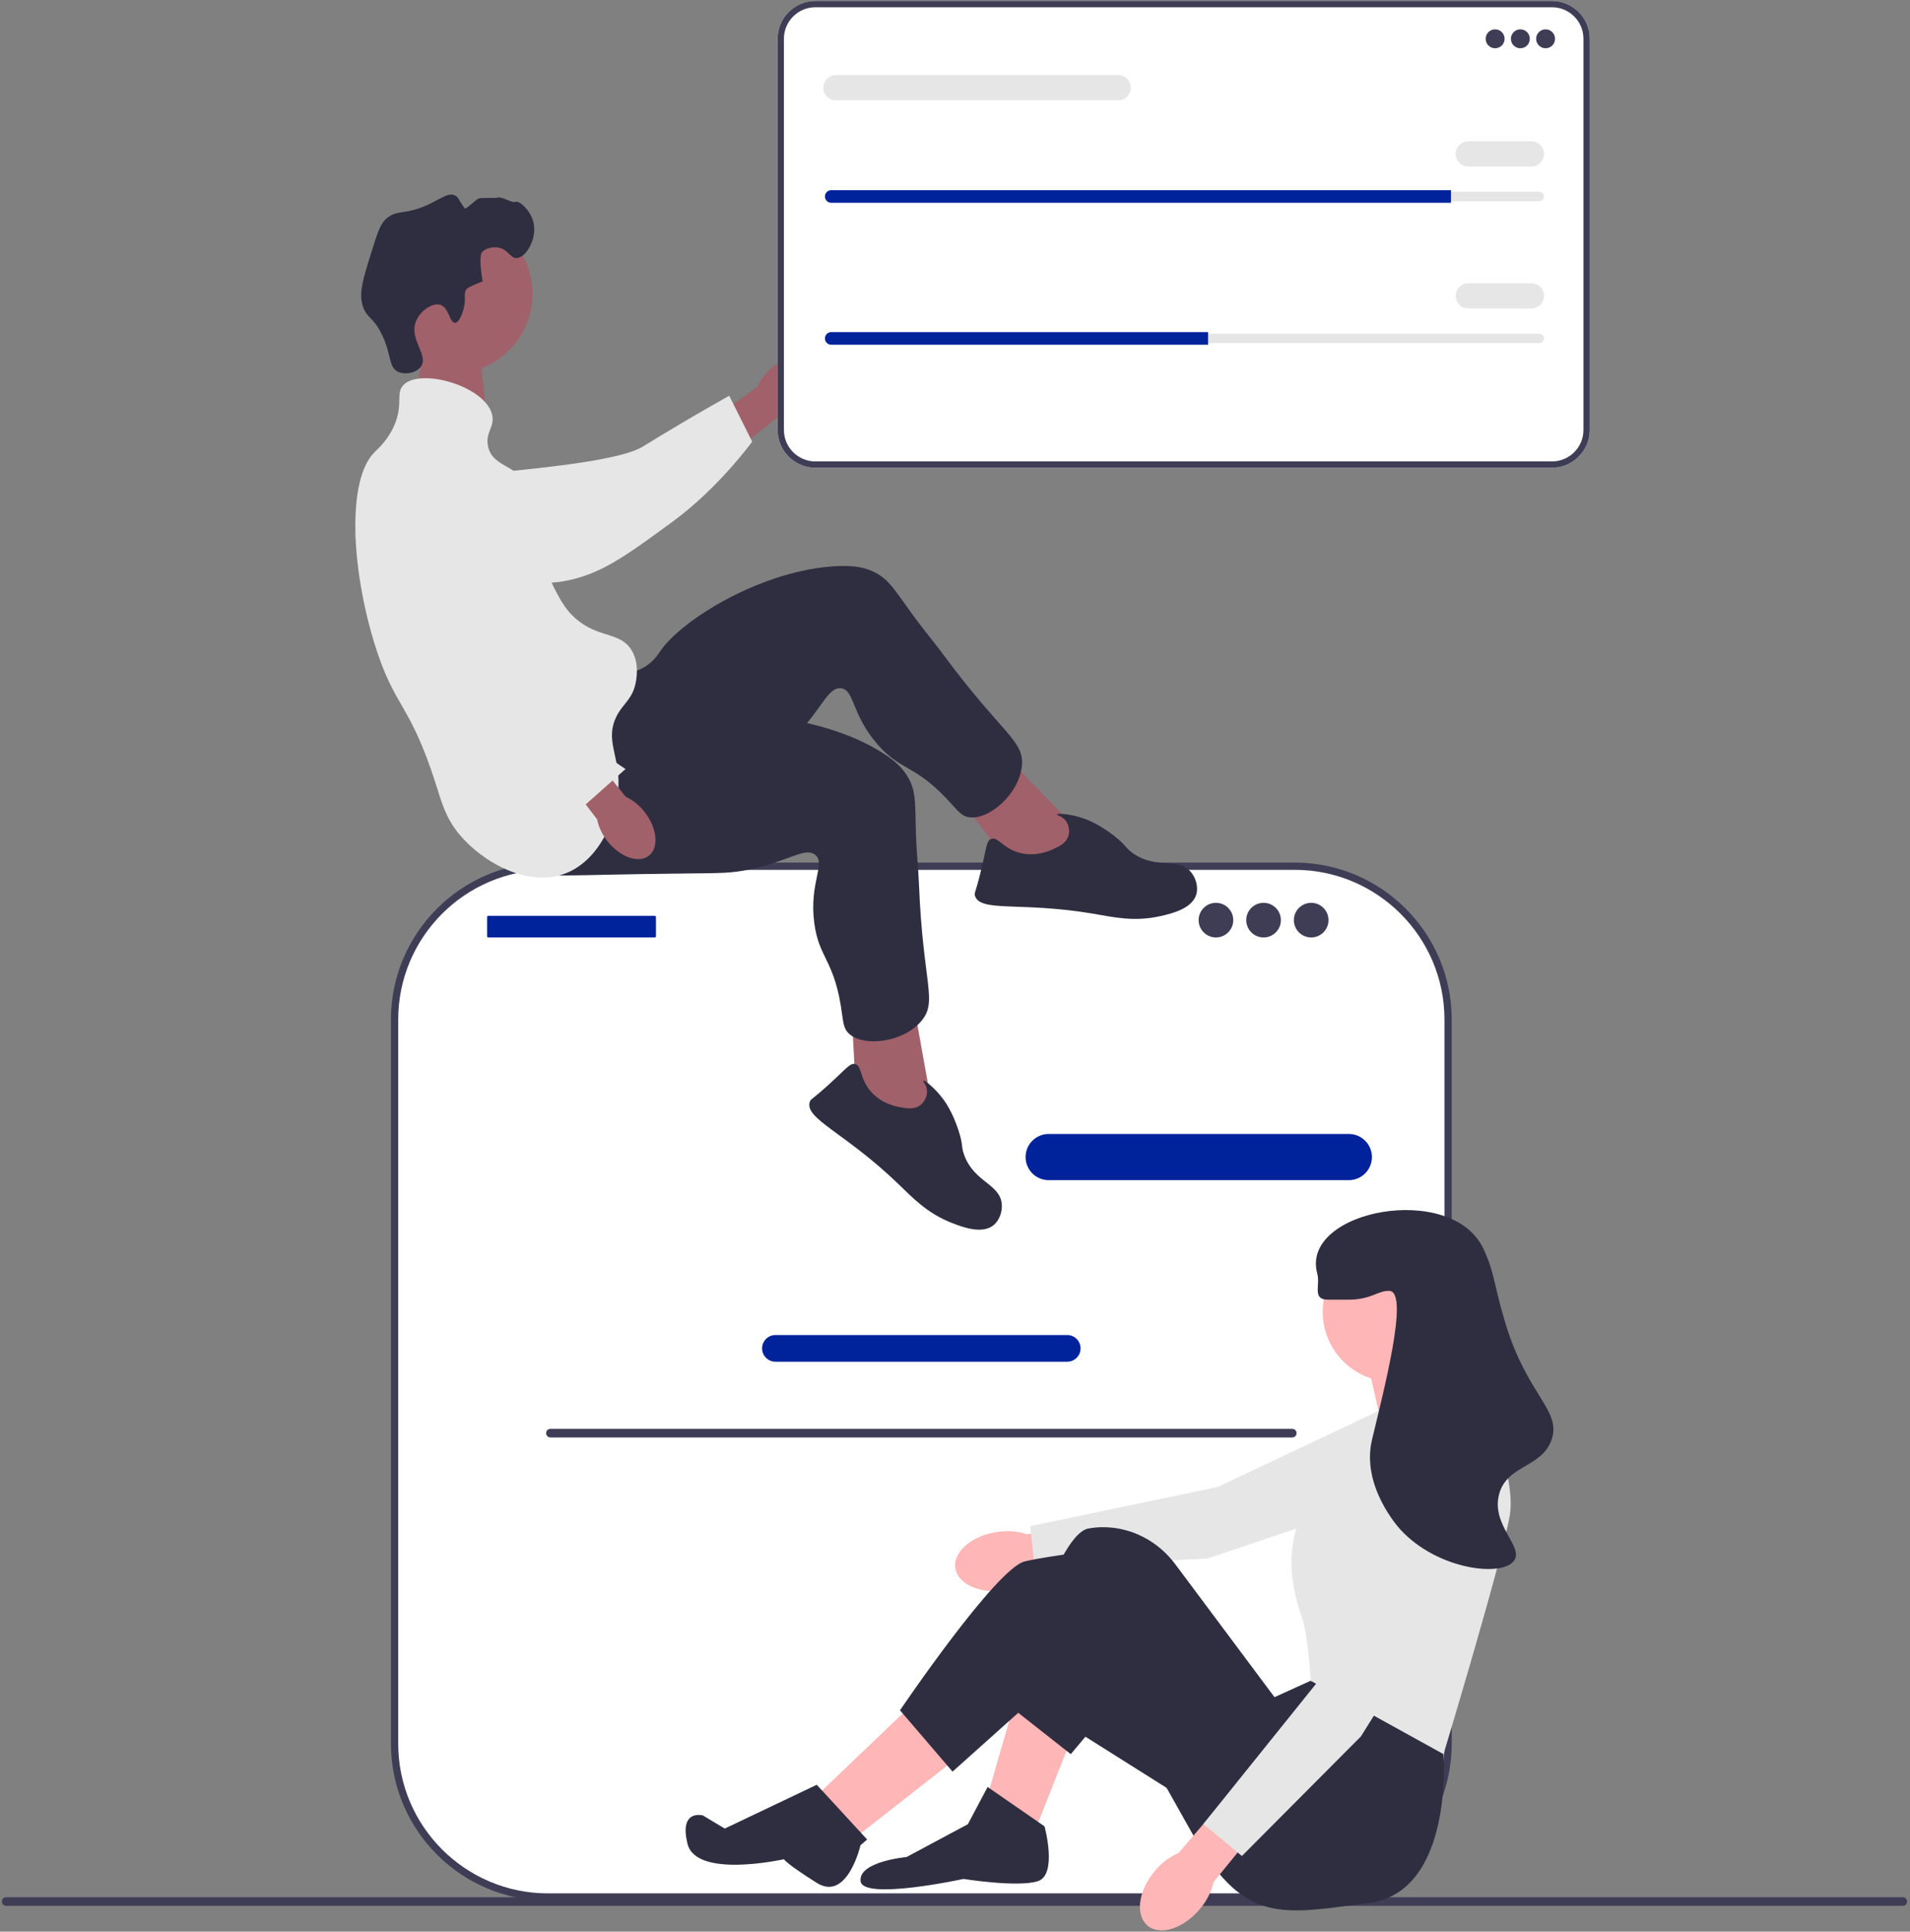 <svg width="526" height="532" viewBox="0 0 526 532" fill="none" xmlns="http://www.w3.org/2000/svg">
<rect x="0" y="0" width="526" height="532" fill="#808080" stroke="none"/>
<g clip-path="url(#clip0_10726_91673)">
<path d="M118.201 89.006L114.201 110.006L134.144 115.628L131.666 93.208L118.201 89.006Z" fill="#A0616A"/>
<path d="M0.526 523.707C0.526 524.367 1.056 524.897 1.716 524.897H524.006C524.666 524.897 525.196 524.367 525.196 523.707C525.196 523.047 524.666 522.517 524.006 522.517H1.716C1.056 522.517 0.526 523.047 0.526 523.707Z" fill="#3F3D56"/>
<path d="M356.563 238.57H150.895C127.572 238.57 108.665 257.477 108.665 280.8V480.233C108.665 503.556 127.571 522.463 150.894 522.463H356.563C379.886 522.463 398.793 503.556 398.793 480.233V280.8C398.793 257.477 379.886 238.57 356.563 238.57Z" fill="white"/>
<path d="M356.563 523.462H150.895C127.058 523.462 107.665 504.07 107.665 480.233V280.8C107.665 256.963 127.058 237.57 150.895 237.57H356.563C380.4 237.57 399.793 256.963 399.793 280.8V480.233C399.793 504.07 380.4 523.462 356.563 523.462ZM150.895 239.57C128.16 239.57 109.665 258.066 109.665 280.8V480.233C109.665 502.967 128.16 521.462 150.895 521.462H356.563C379.298 521.462 397.793 502.967 397.793 480.233V280.8C397.793 258.066 379.298 239.57 356.563 239.57L150.895 239.57Z" fill="#3F3D56"/>
<path d="M371.461 325.032H288.793C285.287 325.032 282.434 322.179 282.434 318.673C282.434 315.166 285.287 312.313 288.793 312.313H371.461C374.967 312.313 377.82 315.166 377.82 318.673C377.82 322.179 374.967 325.032 371.461 325.032Z" fill="#00239C"/>
<path d="M293.908 375.039H213.551C211.525 375.039 209.876 373.391 209.876 371.365C209.876 369.339 211.525 367.691 213.551 367.691H293.908C295.934 367.691 297.581 369.339 297.581 371.365C297.581 373.391 295.934 375.039 293.908 375.039Z" fill="#00239C"/>
<path d="M180.331 252.229H134.453C134.282 252.229 134.143 252.367 134.143 252.539V257.88C134.143 258.051 134.282 258.19 134.453 258.19H180.331C180.502 258.19 180.641 258.051 180.641 257.88V252.539C180.641 252.367 180.502 252.229 180.331 252.229Z" fill="#00239C"/>
<path d="M334.862 258.189C337.496 258.189 339.631 256.054 339.631 253.42C339.631 250.787 337.496 248.651 334.862 248.651C332.228 248.651 330.093 250.787 330.093 253.42C330.093 256.054 332.228 258.189 334.862 258.189Z" fill="#3F3D56"/>
<path d="M347.977 258.189C350.61 258.189 352.746 256.054 352.746 253.42C352.746 250.787 350.61 248.651 347.977 248.651C345.343 248.651 343.208 250.787 343.208 253.42C343.208 256.054 345.343 258.189 347.977 258.189Z" fill="#3F3D56"/>
<path d="M361.092 258.189C363.726 258.189 365.861 256.054 365.861 253.42C365.861 250.787 363.726 248.651 361.092 248.651C358.458 248.651 356.323 250.787 356.323 253.42C356.323 256.054 358.458 258.189 361.092 258.189Z" fill="#3F3D56"/>
<path d="M150.394 394.706C150.394 395.366 150.924 395.896 151.584 395.896H355.874C356.534 395.896 357.064 395.366 357.064 394.706C357.064 394.046 356.534 393.516 355.874 393.516H151.584C150.924 393.516 150.394 394.046 150.394 394.706Z" fill="#3F3D56"/>
<path d="M212.699 101.178C217.048 97.584 222.427 96.915 224.714 99.684C227.001 102.452 225.328 107.608 220.977 111.203C219.259 112.662 217.216 113.689 215.019 114.197L196.399 129.191L189.549 120.303L208.632 106.466C209.546 104.404 210.94 102.591 212.699 101.178Z" fill="#A0616A"/>
<path d="M105.078 135.008C105.069 134.345 105.075 128.561 109.357 124.905C114.276 120.706 121.217 122.406 123.652 123.002C129.275 124.379 129.736 126.792 135.018 129.27C144.898 133.908 132.518 131.534 138.397 130.047C140.432 129.532 169.71 127.502 176.997 123.016C191.171 114.293 200.828 109.003 200.828 109.003L207.141 121.629C207.141 121.629 198.012 134.323 185.164 143.727C171.985 153.372 165.395 158.195 155.381 160.059C154.518 160.219 133.308 163.841 116.226 151.078C112.329 148.167 105.19 142.833 105.078 135.008Z" fill="#E6E6E6"/>
<path d="M124.663 102.896C136.809 102.896 146.655 93.05 146.655 80.904C146.655 68.758 136.809 58.911 124.663 58.911C112.516 58.911 102.67 68.758 102.67 80.904C102.67 93.05 112.516 102.896 124.663 102.896Z" fill="#A0616A"/>
<path d="M296.901 228.659L274.251 205.475L262.56 217.671L279.434 239.9L296.172 241.815L296.901 228.659Z" fill="#A0616A"/>
<path d="M167.572 185.183C168.897 185.293 173.106 186.137 177.13 183.923C179.876 182.412 181.285 180.165 181.761 179.451C187.662 170.588 210.313 156.766 230.641 155.916C235.245 155.723 238.275 156.257 241.029 157.692C244.935 159.728 246.494 162.644 251.45 169.475C254.161 173.212 257.16 176.732 259.904 180.445C275.966 202.181 282.055 203.887 281.432 210.856C280.742 218.588 272.403 225.923 266.861 225.076C264.592 224.729 263.713 223.151 260.68 219.956C251.789 210.589 248.111 212.319 241.78 205.144C234.39 196.767 235.357 189.821 231.501 189.553C227.926 189.304 226.406 195.229 218.772 203.101C215.279 206.703 212.792 208.355 205.214 213.612C175.703 234.085 175.232 235.524 169.277 237.157C166.671 237.871 148.177 242.942 141.589 234.873C131.28 222.246 155.635 184.191 167.572 185.183Z" fill="#2F2E41"/>
<path d="M289.976 233.898C291.642 233.15 293.59 232.275 294.217 230.264C294.641 228.903 294.396 227.225 293.52 226.066C292.509 224.728 291.012 224.552 291.072 224.315C291.165 223.954 294.704 224.095 298.59 225.469C299.323 225.728 302.644 226.942 306.87 230.24C310.255 232.883 309.8 233.413 311.922 234.937C318.439 239.615 324.551 235.928 328.077 240.315C329.437 242.008 330.018 244.412 329.445 246.355C328.295 250.259 322.702 251.602 319.646 252.295C312.284 253.966 306.712 252.602 300.894 251.622C281.107 248.288 269.99 251.324 268.502 246.74C268.221 245.873 268.678 245.947 270.204 239.58C271.709 233.296 271.66 231.57 272.943 231.067C274.873 230.31 276.169 233.755 281.032 234.934C285.341 235.979 288.897 234.383 289.976 233.898Z" fill="#2F2E41"/>
<path d="M256.633 304.504L250.911 272.602L234.388 276.128L235.868 303.997L248.643 314.98L256.633 304.504Z" fill="#A0616A"/>
<path d="M174.033 195.907C175.068 196.742 178.078 199.804 182.65 200.232C185.771 200.523 188.198 199.455 188.993 199.131C198.853 195.111 225.357 196.394 242.655 207.106C246.572 209.531 248.78 211.674 250.253 214.409C252.341 218.286 251.994 221.575 252.259 230.01C252.404 234.624 252.909 239.221 253.094 243.834C254.179 270.839 258.259 275.67 253.831 281.087C248.918 287.097 237.899 288.484 233.789 284.671C232.106 283.11 232.265 281.31 231.55 276.964C229.453 264.22 225.437 263.586 224.229 254.095C222.817 243.013 227.518 237.809 224.478 235.422C221.659 233.208 217.075 237.258 206.338 239.484C201.425 240.503 198.439 240.474 189.216 240.568C153.301 240.937 152.104 241.863 146.259 239.87C143.702 238.998 125.552 232.809 124.631 222.433C123.191 206.195 164.713 188.383 174.033 195.907Z" fill="#2F2E41"/>
<path d="M247.962 304.951C249.76 305.268 251.863 305.638 253.511 304.325C254.626 303.437 255.366 301.912 255.292 300.46C255.207 298.785 254.067 297.799 254.25 297.637C254.529 297.39 257.378 299.495 259.822 302.813C260.283 303.439 262.35 306.309 263.994 311.411C265.311 315.499 264.637 315.681 265.538 318.134C268.303 325.664 275.43 326.046 275.885 331.655C276.06 333.821 275.19 336.135 273.625 337.422C270.482 340.006 265.1 337.977 262.181 336.834C255.152 334.083 251.307 329.826 247.043 325.747C232.543 311.877 221.639 308.147 222.982 303.519C223.236 302.643 223.573 302.961 228.41 298.549C233.185 294.195 234.113 292.74 235.457 293.044C237.479 293.501 236.617 297.08 239.979 300.786C242.958 304.07 246.797 304.746 247.962 304.951Z" fill="#2F2E41"/>
<path d="M127.661 85.108C128.517 82.046 127.442 80.929 128.538 79.555C128.538 79.555 128.979 79.001 132.922 77.509C131.759 70.758 132.63 69.617 132.63 69.617C133.634 68.301 135.645 67.983 137.014 68.155C139.91 68.519 140.423 71.137 142.276 71.078C144.835 70.997 147.905 65.873 146.952 61.432C146.175 57.81 142.823 55.12 141.983 55.587C141.15 56.05 138.152 54.009 137.014 54.417C136.238 54.697 132.582 54.325 131.753 54.71C130.848 55.13 128.255 57.745 128.008 57.415C126.285 55.126 126.322 54.326 125.323 53.833C123.552 52.959 121.627 54.575 118.308 56.171C111.478 59.456 109.478 57.497 106.324 60.263C104.73 61.661 103.876 64.332 102.231 69.617C99.932 77.007 98.783 80.703 99.893 84.231C101.026 87.83 102.693 87.046 105.154 92.123C107.894 97.775 106.95 101.059 109.539 102.353C111.54 103.354 114.755 102.717 115.969 100.892C118.048 97.767 112.675 93.54 114.508 88.616C115.633 85.593 119.103 83.301 121.231 83.939C123.637 84.661 123.814 88.975 125.323 88.908C126.615 88.851 127.512 85.642 127.661 85.108Z" fill="#2F2E41"/>
<path d="M111 106.153C115.501 101.107 133.832 106.33 135.553 114.337C136.26 117.631 133.648 119.022 134.383 122.814C135.46 128.36 141.553 127.982 146.075 133.629C152.496 141.645 145.881 149.48 153.09 162.858C154.631 165.716 155.929 168.126 158.644 170.457C164.873 175.808 170.671 173.973 173.843 178.934C176.215 182.644 175.24 187.216 175.012 188.287C174.076 192.679 171.539 193.75 169.751 197.348C166.776 203.336 170.144 207.732 170.335 214.886C170.575 223.837 165.818 236.244 156.305 240.315C145.618 244.889 132.729 237.314 126.492 229.793C122.77 225.305 121.689 221.165 120.061 216.055C112.784 193.218 108.673 195.283 103.108 177.18C96.746 156.485 95.496 132.24 103.108 124.568C104.117 123.551 106.894 121.2 108.662 116.968C111.041 111.273 108.985 108.412 111 106.153Z" fill="#E6E6E6"/>
<path d="M177.499 223.62C180.989 228.053 181.53 233.447 178.708 235.667C175.886 237.888 170.771 236.093 167.281 231.658C165.863 229.905 164.885 227.838 164.429 225.63L149.882 206.659L157.399 200.926L172.31 219.429C174.35 220.392 176.129 221.829 177.499 223.62Z" fill="#A0616A"/>
<path d="M124.223 125.385C124.871 125.24 130.534 124.066 134.987 127.512C140.102 131.471 139.854 138.612 139.767 141.117C139.566 146.903 137.299 147.847 135.95 153.523C133.426 164.142 138.232 174.01 140.888 179.462C141.807 181.35 144.76 187.124 150.638 193.343C162.07 205.439 172.27 211.803 172.27 211.803L161.312 221.544C161.312 221.544 143.857 216.223 132.03 205.564C119.898 194.631 101.241 155.945 97.373 146.522C97.04 145.71 101.758 158.904 110.766 139.576C112.821 135.168 116.586 127.09 124.223 125.385Z" fill="#E6E6E6"/>
<path d="M274.471 421.948C267.506 423.016 262.411 427.475 263.091 431.907C263.771 436.34 269.968 439.066 276.936 437.997C279.725 437.609 282.38 436.558 284.68 434.932L314.134 430.036L312.168 418.394L282.78 422.552C280.099 421.69 277.249 421.483 274.471 421.948Z" fill="#FFB6B6"/>
<path d="M401.396 385.657L389.975 409.892L332.56 429.22L284.918 431.762L283.725 420.319L335.358 409.523L388.341 384.485L401.396 385.657Z" fill="#E6E6E6"/>
<path d="M295.502 477.678L285.248 503.613L271.979 494.566L279.82 467.424L295.502 477.678Z" fill="#FFB6B6"/>
<path d="M252.678 468.027L225.536 493.963L236.392 505.423L264.138 483.709L252.678 468.027Z" fill="#FFB6B6"/>
<path d="M406.483 383.585L406.181 381.474L399.245 367.903L376.325 373.935L380.547 392.633L406.483 383.585Z" fill="#FFB6B6"/>
<path d="M396.832 474.059L397.537 483.118C397.537 483.118 400.451 521.105 376.928 524.121C353.405 527.137 343.151 530.153 329.279 506.63L307.565 468.028L294.882 483.118L278.01 469.837C278.01 469.837 290.073 422.791 299.724 420.981C300.93 420.755 302.137 420.642 303.324 420.617C311.313 420.451 318.845 424.359 323.625 430.762L350.992 467.425L360.944 462.901L396.832 474.059Z" fill="#2F2E41"/>
<path d="M266.55 502.407L271.979 492.153L287.661 503.01C287.661 503.01 291.28 516.28 285.851 518.089C280.423 519.899 265.344 517.486 265.344 517.486C265.344 517.486 237.599 523.518 236.996 518.089C236.392 512.661 249.662 511.454 249.662 511.454L266.55 502.407Z" fill="#2F2E41"/>
<path d="M325.66 495.169L283.74 468.756L262.328 487.932L247.853 471.043C247.853 471.043 274.391 431.838 282.232 430.028C290.074 428.219 302.74 427.013 302.74 427.013L341.342 462.599L325.66 495.169Z" fill="#2F2E41"/>
<path d="M224.932 491.551L238.805 506.63L236.976 508.195C236.976 508.195 233.377 523.87 224.932 518.567C216.488 513.264 215.885 512.058 215.885 512.058C215.885 512.058 191.759 517.487 189.346 507.836C186.933 498.185 193.568 499.995 193.568 499.995L199.593 503.614L224.932 491.551Z" fill="#2F2E41"/>
<path d="M383.563 380.57C394.222 380.57 402.864 371.928 402.864 361.269C402.864 350.609 394.222 341.968 383.563 341.968C372.903 341.968 364.262 350.609 364.262 361.269C364.262 371.928 372.903 380.57 383.563 380.57Z" fill="#FFB6B6"/>
<path d="M379.039 388.712L406.784 380.268C406.784 380.268 417.641 405.6 415.832 417.06C414.022 428.52 397.537 483.118 397.537 483.118L360.945 462.9C360.945 462.9 360.341 450.837 358.532 445.409C356.722 439.98 350.992 423.393 363.659 409.521C376.325 395.648 379.039 388.712 379.039 388.712Z" fill="#E6E6E6"/>
<path d="M317.974 515.364C313.458 520.774 312.59 527.488 316.033 530.361C319.476 533.235 325.926 531.178 330.443 525.766C332.276 523.629 333.572 521.083 334.22 518.343L353.062 495.181L343.884 487.753L324.603 510.318C322.022 511.447 319.749 513.177 317.974 515.364Z" fill="#FFB6B6"/>
<path d="M400.321 400.881L406.879 426.857L374.782 478.236L342.016 511.167L331.396 502.356L364.441 461.24L389.489 408.262L400.321 400.881Z" fill="#E6E6E6"/>
<path d="M365.769 357.951C370.719 357.939 371 357.972 371.801 357.951C377.94 357.789 379.546 355.374 382.658 355.538C388.212 355.832 380.881 383.679 377.833 396.553C374.842 409.179 384.947 420.493 385.674 421.283C395.93 432.437 413.946 434.477 417.038 429.727C419.54 425.882 410.672 420.036 412.816 411.632C414.911 403.417 424.587 404.292 427.291 396.553C430.124 388.449 420.605 384.361 414.625 364.586C411.191 353.229 411.798 351.113 408.594 344.079C400.027 325.276 358.04 333.282 362.754 350.713C363.665 354.085 361.239 357.962 365.769 357.951Z" fill="#2F2E41"/>
<path d="M427.402 128.823H224.552C218.815 128.823 214.148 124.155 214.148 118.419V10.665C214.148 4.929 218.815 0.262 224.552 0.262H427.402C433.139 0.262 437.806 4.929 437.806 10.665V118.419C437.806 124.155 433.139 128.823 427.402 128.823Z" fill="white"/>
<path d="M427.402 128.823H224.552C218.815 128.823 214.148 124.155 214.148 118.419V10.665C214.148 4.929 218.815 0.262 224.552 0.262H427.402C433.139 0.262 437.806 4.929 437.806 10.665V118.419C437.806 124.155 433.139 128.823 427.402 128.823ZM224.552 1.999C219.774 1.999 215.886 5.887 215.886 10.665V118.419C215.886 123.198 219.774 127.085 224.552 127.085H427.402C432.181 127.085 436.069 123.198 436.069 118.419V10.665C436.069 5.887 432.181 1.999 427.402 1.999H224.552Z" fill="#3F3D56"/>
<path d="M411.747 13.292C413.186 13.292 414.353 12.125 414.353 10.686C414.353 9.247 413.186 8.08 411.747 8.08C410.307 8.08 409.141 9.247 409.141 10.686C409.141 12.125 410.307 13.292 411.747 13.292Z" fill="#3F3D56"/>
<path d="M418.696 13.292C420.135 13.292 421.302 12.125 421.302 10.686C421.302 9.247 420.135 8.08 418.696 8.08C417.257 8.08 416.09 9.247 416.09 10.686C416.09 12.125 417.257 13.292 418.696 13.292Z" fill="#3F3D56"/>
<path d="M425.645 13.292C427.084 13.292 428.251 12.125 428.251 10.686C428.251 9.247 427.084 8.08 425.645 8.08C424.206 8.08 423.039 9.247 423.039 10.686C423.039 12.125 424.206 13.292 425.645 13.292Z" fill="#3F3D56"/>
<path d="M228.916 52.815C228.197 52.815 227.613 53.4 227.613 54.118C227.613 54.469 227.748 54.793 227.994 55.032C228.241 55.286 228.566 55.421 228.916 55.421H423.908C424.626 55.421 425.211 54.837 425.211 54.118C425.211 53.768 425.075 53.444 424.83 53.205C424.582 52.951 424.258 52.815 423.908 52.815H228.916Z" fill="#E6E6E6"/>
<path d="M399.585 52.381V55.855H228.916C228.438 55.855 228.003 55.664 227.691 55.343C227.369 55.03 227.178 54.596 227.178 54.118C227.178 53.163 227.96 52.381 228.916 52.381H399.585Z" fill="#00239C"/>
<path d="M421.736 45.866H404.363C402.447 45.866 400.888 44.308 400.888 42.392C400.888 40.475 402.447 38.917 404.363 38.917H421.736C423.652 38.917 425.21 40.475 425.21 42.392C425.21 44.308 423.652 45.866 421.736 45.866Z" fill="#E6E6E6"/>
<path d="M307.942 27.624H230.219C228.303 27.624 226.744 26.066 226.744 24.149C226.744 22.233 228.303 20.675 230.219 20.675H307.942C309.858 20.675 311.417 22.233 311.417 24.149C311.417 26.066 309.858 27.624 307.942 27.624Z" fill="#E6E6E6"/>
<path d="M228.916 91.904C228.197 91.904 227.613 92.489 227.613 93.207C227.613 93.558 227.748 93.882 227.994 94.121C228.241 94.374 228.566 94.51 228.916 94.51H423.908C424.626 94.51 425.211 93.926 425.211 93.207C425.211 92.857 425.075 92.533 424.83 92.294C424.582 92.04 424.258 91.904 423.908 91.904H228.916Z" fill="#E6E6E6"/>
<path d="M332.699 91.471V94.945H228.916C228.438 94.945 228.003 94.754 227.691 94.433C227.369 94.12 227.178 93.686 227.178 93.208C227.178 92.252 227.96 91.471 228.916 91.471H332.699Z" fill="#00239C"/>
<path d="M421.736 84.955H404.363C402.447 84.955 400.888 83.397 400.888 81.481C400.888 79.564 402.447 78.006 404.363 78.006H421.736C423.652 78.006 425.21 79.564 425.21 81.481C425.21 83.397 423.652 84.955 421.736 84.955Z" fill="#E6E6E6"/>
</g>
<defs>
<clipPath id="clip0_10726_91673">
<rect width="524.67" height="531.397" fill="white" transform="translate(0.526 0.262)"/>
</clipPath>
</defs>
</svg>
